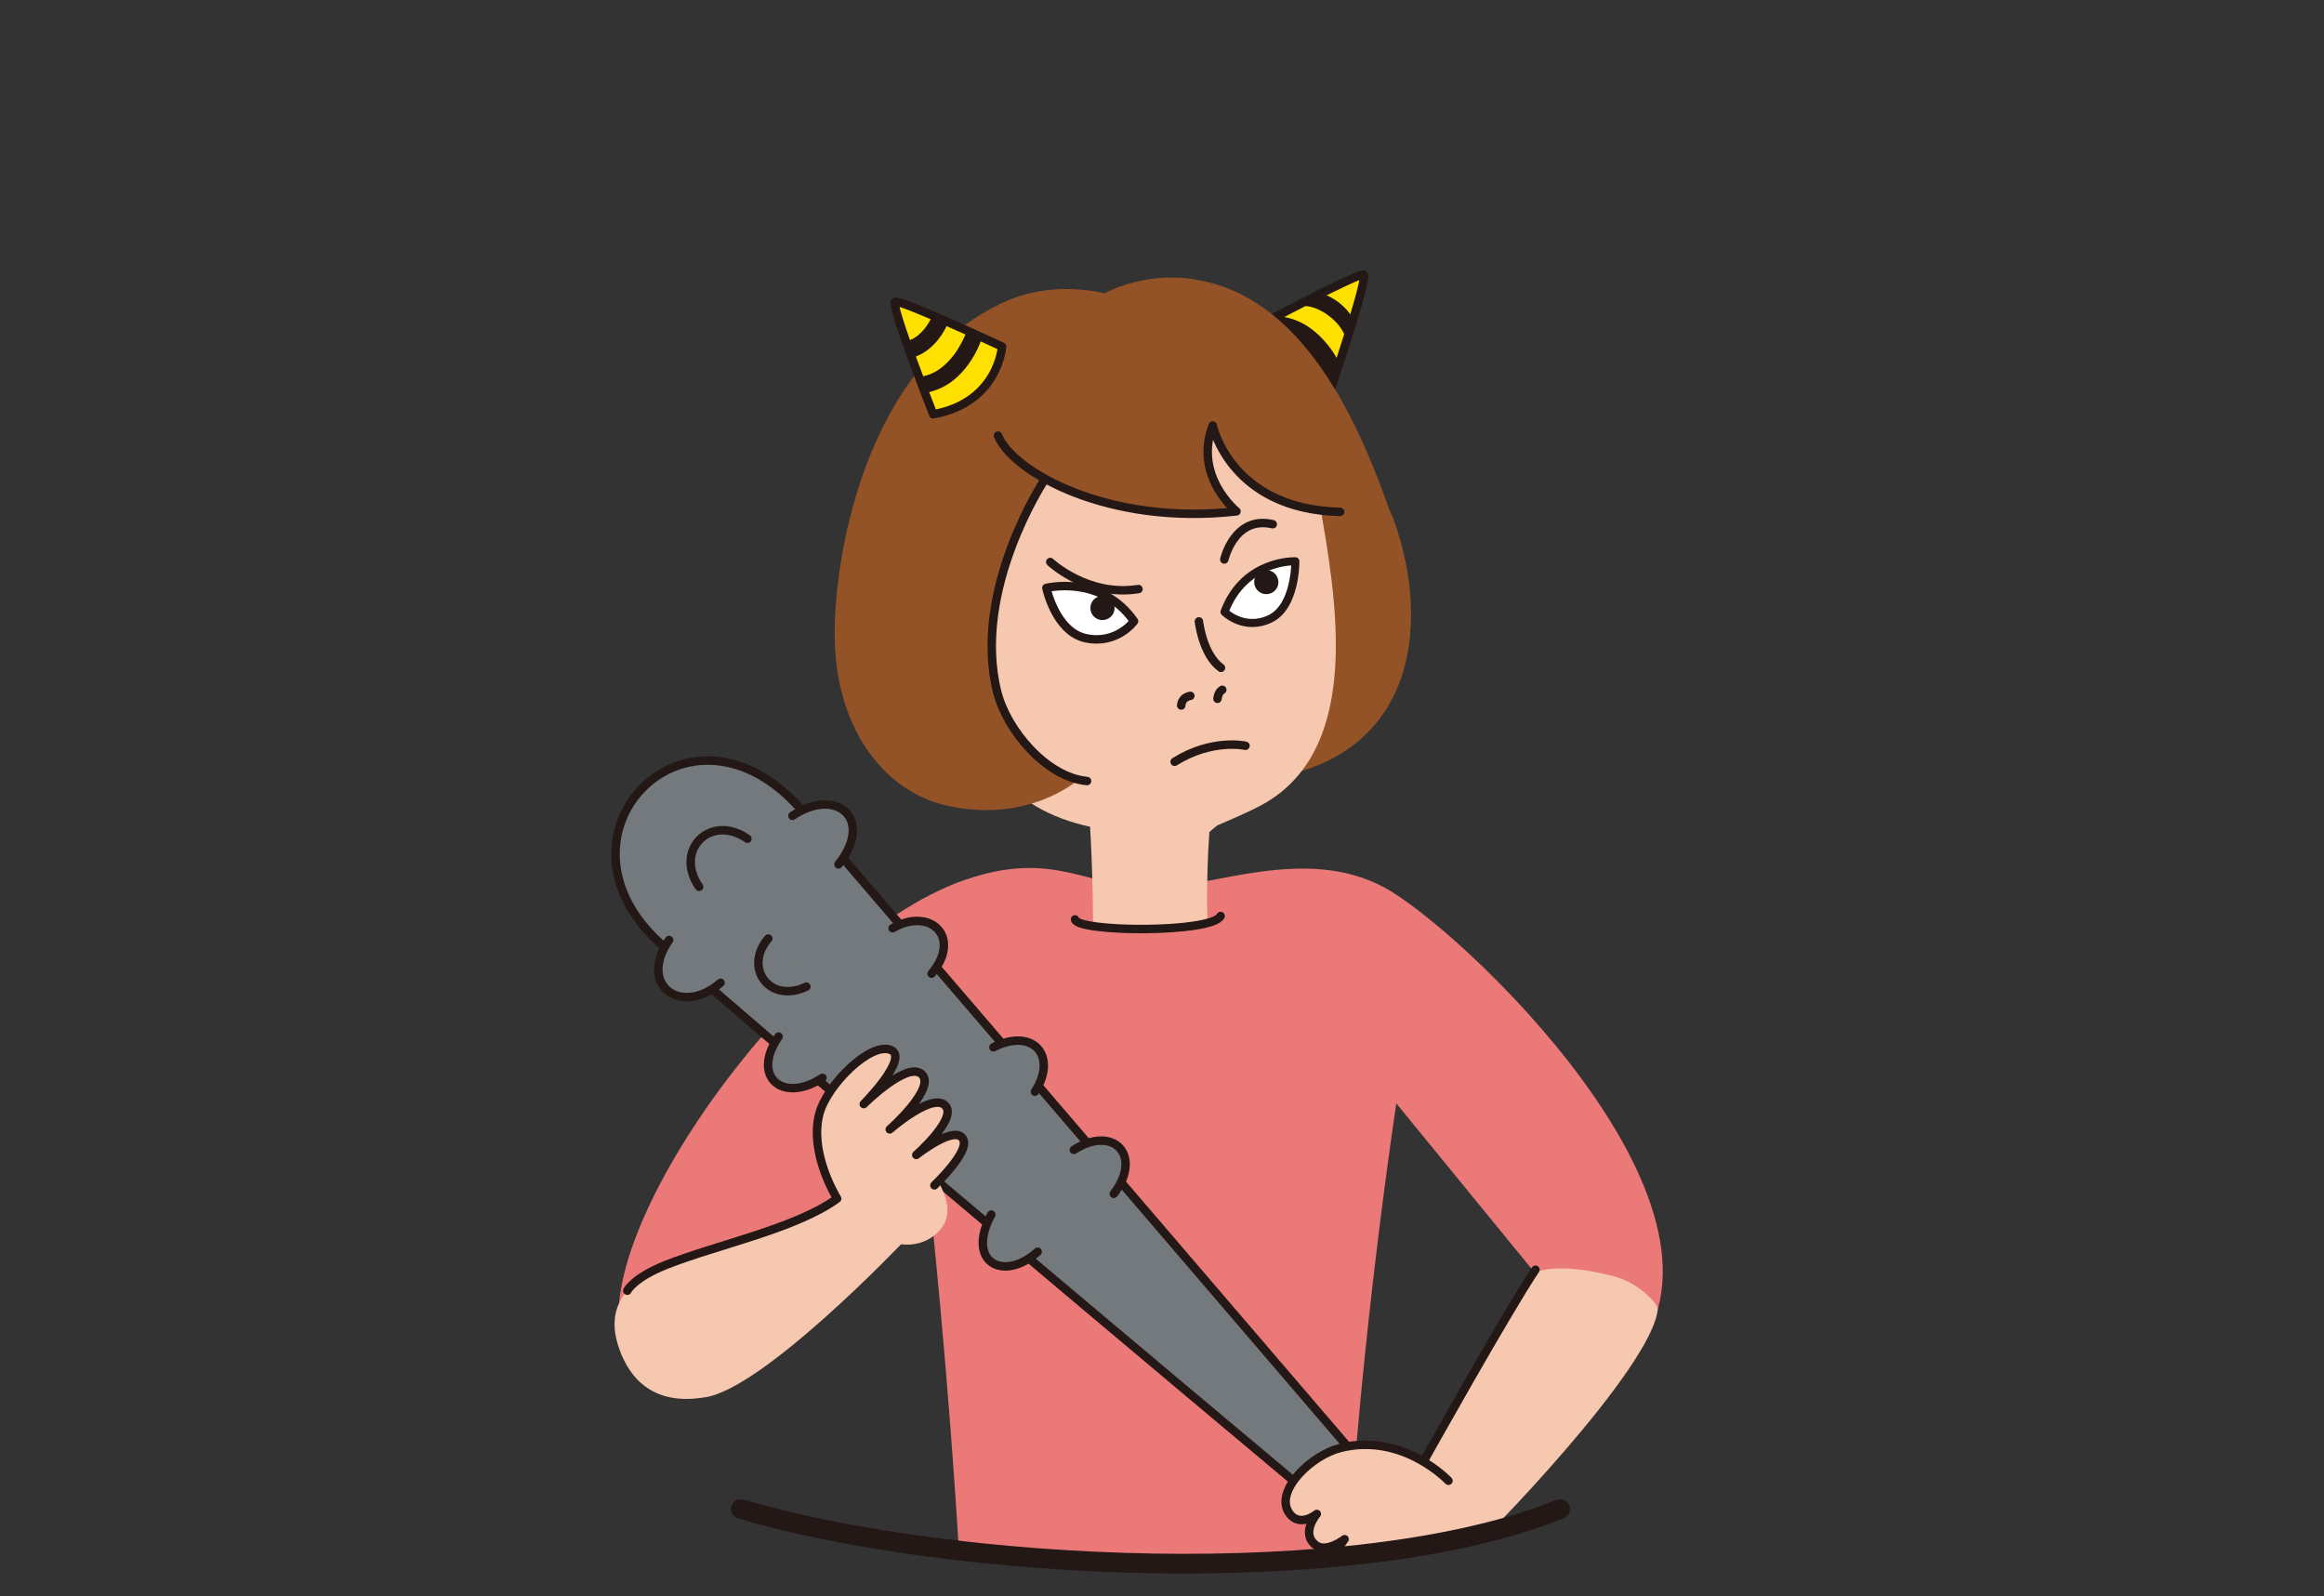 <?xml version="1.0" encoding="UTF-8"?><svg id="_イヤー_2" xmlns="http://www.w3.org/2000/svg" width="348.65" height="239.49" xmlns:xlink="http://www.w3.org/1999/xlink" viewBox="0 0 348.65 239.49"><rect x="0" y="0" width="348.65" height="239.49" fill="#333333" stroke="none"/><defs><style>.cls-1,.cls-2,.cls-3{fill:none;}.cls-4{fill:#ffe000;}.cls-4,.cls-5,.cls-2,.cls-6,.cls-3,.cls-7{stroke:#231815;stroke-linecap:round;stroke-linejoin:round;}.cls-4,.cls-5,.cls-2,.cls-7{stroke-width:1.27px;}.cls-5,.cls-6{fill:#fff;}.cls-8{clip-path:url(#clippath);}.cls-6{stroke-width:1.21px;}.cls-9{fill:#f7c8b0;}.cls-10{fill:#eb7978;}.cls-11{fill:#945327;}.cls-12{fill:#231815;}.cls-3{stroke-width:2.95px;}.cls-7{fill:#73797c;}</style><clipPath id="clippath"><ellipse class="cls-1" cx="174.33" cy="117.24" rx="174.33" ry="117.24"/></clipPath></defs><g id="_イヤー_1-2"><g><g class="cls-8"><g><path class="cls-4" d="M199.58,58.56s5.73-16.96,4.99-17.34c-.74-.37-15.77,7.67-15.77,7.67,0,0,.93,8.36,10.78,9.66Z"/><path class="cls-12" d="M191.7,47.56c.07,0,.09-.09,.16-.09,5.84,.43,8.82,6.51,8.96,6.75,.35,.63-1.07,4.13-1.42,3.5-.04-.08-6.02-7.2-9.66-8.53-.68-.25,1.33-1.58,1.96-1.63Z"/><path class="cls-12" d="M197.4,43.86c.11,0,.23,0,.35,.03,2.9,.67,4.87,2.97,5.3,4.17,.24,.68-.97,3.18-1.21,2.5-.89-2.51-3.9-4.53-5.95-4.64-.72-.04,.95-2.04,1.52-2.06Z"/><path class="cls-11" d="M209.09,78.02c5.76,15.79,3.63,38.28-23.87,39.24-26.68,.93,15.23-62.9,23.87-39.24Z"/><g><g><g><g><path class="cls-10" d="M139.03,176.12c.53,4.01,3.3,30.33,4.93,58.33h58.27c1.9-33.95,7.25-68.9,7.25-68.9l20.36,24.9-16.12,28.39,2.78,3.24h13.1c4.11-4.74,9.74-11.42,15.78-19.12,17.49-22.33-26.31-63.68-37.71-69.82-11.85-6.38-25.97,.05-34.4,.05-10.45,0-15.05-5.79-28.48-1.19-27.08,9.29-62.41,61.01-49.11,73.29,14.96,13.81,43.36-29.16,43.36-29.16Z"/><g><path class="cls-9" d="M163.2,118.75c.11,1.42,.77,10.57,.77,19.38,0,1.55,17.24,2.09,17.16-.35-.17-5.18,.17-15.54,1.04-18.3,.86-2.76-19.58-8.84-18.97-.73Z"/><path class="cls-9" d="M168.11,51.39c16.65-1.45,25.95,1.4,29.9,24.3,2.4,13.91,6.44,36.18-8.15,44.76-2.21,1.3-7.19,3.36-7.19,3.36-1.11,.76-2.38,2.54-5.25,2.77-1.72,.14-4.02-.28-7.22-1.81,0,0-18.71,.48-23.12-14.32-1.98-6.63-4.11-13.36-4.89-18.46-1.38-8.99-.21-14.59,1.43-20.14,2.17-7.33,3.02-5.15,4.97-7.19,4.82-5.05,1.93-11.92,19.54-13.27Z"/></g><path class="cls-11" d="M178.99,41.88c-7.67-1.13-13.24,2.13-13.24,2.13-4.96-1.12-10.33-.8-14.75,1.15-21.42,9.43-26.13,39.32-25.76,51.14,.44,13.93,8.02,22.54,16.63,24.53,12.42,2.87,19.9-3.85,19.9-3.85-5.79-1.69-12.05-8.52-12.75-16.15-.93-10.24,2.71-18.87,2.71-18.87,1.52-3.78,4.91-9.86,4.91-9.86,8.79,4.29,20.56,6.01,28.86,4.64,0,0-7.5-6.02-3.57-12.88,0,0,3.57,12.88,19.11,12.96,0,0,9.97,7.22,7.4-.26-8.52-24.84-19.1-33.15-29.46-34.67Z"/><path class="cls-5" d="M156.98,88.21s8.23-2.06,13.15,4.99c0,0-2.55,3.54-7.22,2.56-4.55-.96-5.93-7.55-5.93-7.55Z"/><path class="cls-6" d="M194.33,84.21s-7.67-.31-10.63,7.6c0,0,2.95,2.93,6.89,1.01,3.83-1.88,3.74-8.61,3.74-8.61Z"/><path class="cls-4" d="M140,62.15s-6.45-16.46-5.72-16.87c.73-.41,16.05,6.72,16.05,6.72,0,0-.55,8.4-10.33,10.15Z"/><path class="cls-7" d="M212.7,229.32s-84.37-98.43-92.29-107.62c-16.98-19.72-39.38,3.35-21.47,19.73,16.03,14.65,109.61,92.88,109.61,92.88"/><path class="cls-7" d="M118.88,122.4c6.52-4.41,12.37,.38,6.91,7.29"/><path class="cls-7" d="M104.88,133.05c-3.84-5.56,1.79-11.04,7.25-7.21"/><path class="cls-7" d="M120.97,148.03c-5.57,2.64-9.47-2.91-5.71-7.22"/><path class="cls-7" d="M108.1,147.45c-5.96,5.15-12.42,.28-7.72-6.42"/><path class="cls-7" d="M123.38,161.71c-5.86,3.9-10.79-.09-6.57-6.19"/><path class="cls-7" d="M133.91,139.27c5.62-3.29,10.48,1.33,5.85,6.81"/><path class="cls-7" d="M149.04,157.13c5.94-3.04,9.69,1.31,6.22,6.66"/><path class="cls-7" d="M155.67,187.8c-5.2,4.67-10.79,1.5-6.96-5.57"/><path class="cls-7" d="M161.1,172.52c5.87-3.8,10.41,.78,5.99,6.6"/><path class="cls-9" d="M137.46,173.28s6.02-5.29,4.44-7.3c-1.82-2.32-8.42,3.47-8.42,3.47,0,0,7.08-6.26,4.77-8.31-2.19-1.94-8.67,4.51-8.67,4.51,0,0,6.87-6.94,4.06-8.12-3.02-1.27-9.62,5.24-10.74,9.64-1.45,5.72,2.31,12,2.69,12.66-6.15,4.51-18.35,6.84-25.78,9.99-7.51,3.19-8.43,7.69-7.12,11.91,1.2,3.9,4.32,9.3,12.85,7.94,8.6-.92,29.64-23,29.64-23,0,0,3.64,.7,6.07-2.43,2.22-2.86-.44-6.64-.34-6.77,2-2.74,4.53-4.9,3.61-6.47-1.38-2.33-7.07,2.28-7.07,2.28Z"/><path class="cls-2" d="M140.18,177.84s5.18-4.89,4.35-6.84c-1.06-2.49-7.07,2.28-7.07,2.28,0,0,6.02-5.29,4.44-7.3-1.82-2.32-8.42,3.47-8.42,3.47,0,0,7.08-6.26,4.77-8.31-2.19-1.94-8.67,4.51-8.67,4.51,0,0,6.87-6.94,4.06-8.12-3.02-1.27-9.62,5.24-10.74,9.64-1.45,5.72,2.31,12,2.69,12.66-6.15,4.51-18.29,6.98-25.78,9.99-4.82,1.94-5.7,3.83-5.7,3.83"/><path class="cls-9" d="M210.59,232.52c4.11,2.32,7.47,1.91,9.72,.37,1.84-1.26,27.51-27.62,28.38-36.41,.09-.92-3-4.07-6.48-4.97-8.83-2.3-11.71-.63-12.15-.56-.86,.13-15.05,28.48-16.4,28.14-3.56-.88-5.63-.59-7.81,2.25-3.84,4.99,1.21,9.2,4.74,11.18Z"/><path class="cls-9" d="M211.89,218.32s-4.54-2.74-10.76-1.1c-4.38,1.16-9.77,6.32-7.86,9.56,1.55,2.63,4.28,.35,4.28,.35,0,0-2.48,2.88-.17,4.67,1.62,1.25,4.34-.88,4.34-.88,0,0-2.49,2.97-.49,4.57,1.99,1.6,4.37-.63,4.37-.63,0,0-1.66,3.84,1.53,3.97,4.75,.2,11.93-8.7,11.93-8.7"/><path class="cls-2" d="M216.8,233.62s-4.92,5.42-9.67,5.22c-3.19-.13-1.53-3.97-1.53-3.97,0,0-2.38,2.24-4.37,.63-1.99-1.61,.49-4.57,.49-4.57,0,0-2.73,2.13-4.34,.88-2.31-1.79,.17-4.67,.17-4.67,0,0-2.74,2.28-4.28-.35-1.91-3.25,3.46-8.47,7.86-9.56,9.33-2.33,16.17,4.93,16.17,4.93"/><path class="cls-2" d="M213.66,219.09s12.66-22.64,16.69-28.59"/></g><path class="cls-2" d="M149.72,65.36c2.24,5.49,16.62,13.55,35.78,11.36,0,0-6.48-5.25-3.57-12.88,0,0,2.63,12.56,19.11,12.96"/><path class="cls-2" d="M156.65,72.08s-10.9,16.48-7.04,31.77c1.45,5.73,7.39,12.77,13.47,13.33"/><path class="cls-2" d="M161.28,137.94c.32,1.94,20.55,2.08,21.84-.51"/><path class="cls-12" d="M139.01,58.89c.07,0,.13-.01,.2-.03,5.73-1.18,7.87-7.51,7.97-7.77,.26-.67-2.08-1.57-2.35-.9-.03,.08-2.05,5.42-6.35,6.26-.71,.14-.1,2.46,.53,2.43Z"/><path class="cls-12" d="M137.1,53.55c.11-.01,.23-.04,.34-.08,2.79-1.05,4.36-3.93,4.69-4.85,.24-.68-2.22-1.56-2.46-.88-.23,.65-1.41,2.62-3.15,3.28-.67,.25,0,2.57,.58,2.52Z"/></g><path class="cls-2" d="M190.94,78.65c-5.76-1.34-7.27,5.29-7.27,5.29"/></g><path class="cls-12" d="M191.79,87.22c.06,1-.7,1.86-1.71,1.92-1,.06-1.86-.7-1.92-1.7-.06-1,.7-1.86,1.7-1.91,1-.06,1.86,.7,1.92,1.7Z"/><path class="cls-12" d="M167.21,91.11c.06,1-.7,1.86-1.71,1.92-1,.06-1.86-.7-1.92-1.7-.06-1,.7-1.86,1.7-1.91,1-.06,1.86,.7,1.92,1.7Z"/></g><path class="cls-2" d="M179.86,93.23s.55,4.97,3.31,6.97"/><path class="cls-2" d="M186.85,111.89s-5.01-1.13-10.63,2.4"/><path class="cls-2" d="M157.56,84.32s5.6,5.28,13.23,4.06"/><path class="cls-2" d="M182.65,104.84s.06-.99,.72-1.35"/><path class="cls-2" d="M177.21,105.85s-.04-1.19,1.37-1.45"/></g></g><path class="cls-3" d="M111.15,226.41c31.74,9.34,92.29,12.39,122.9,0"/></g></g></svg>